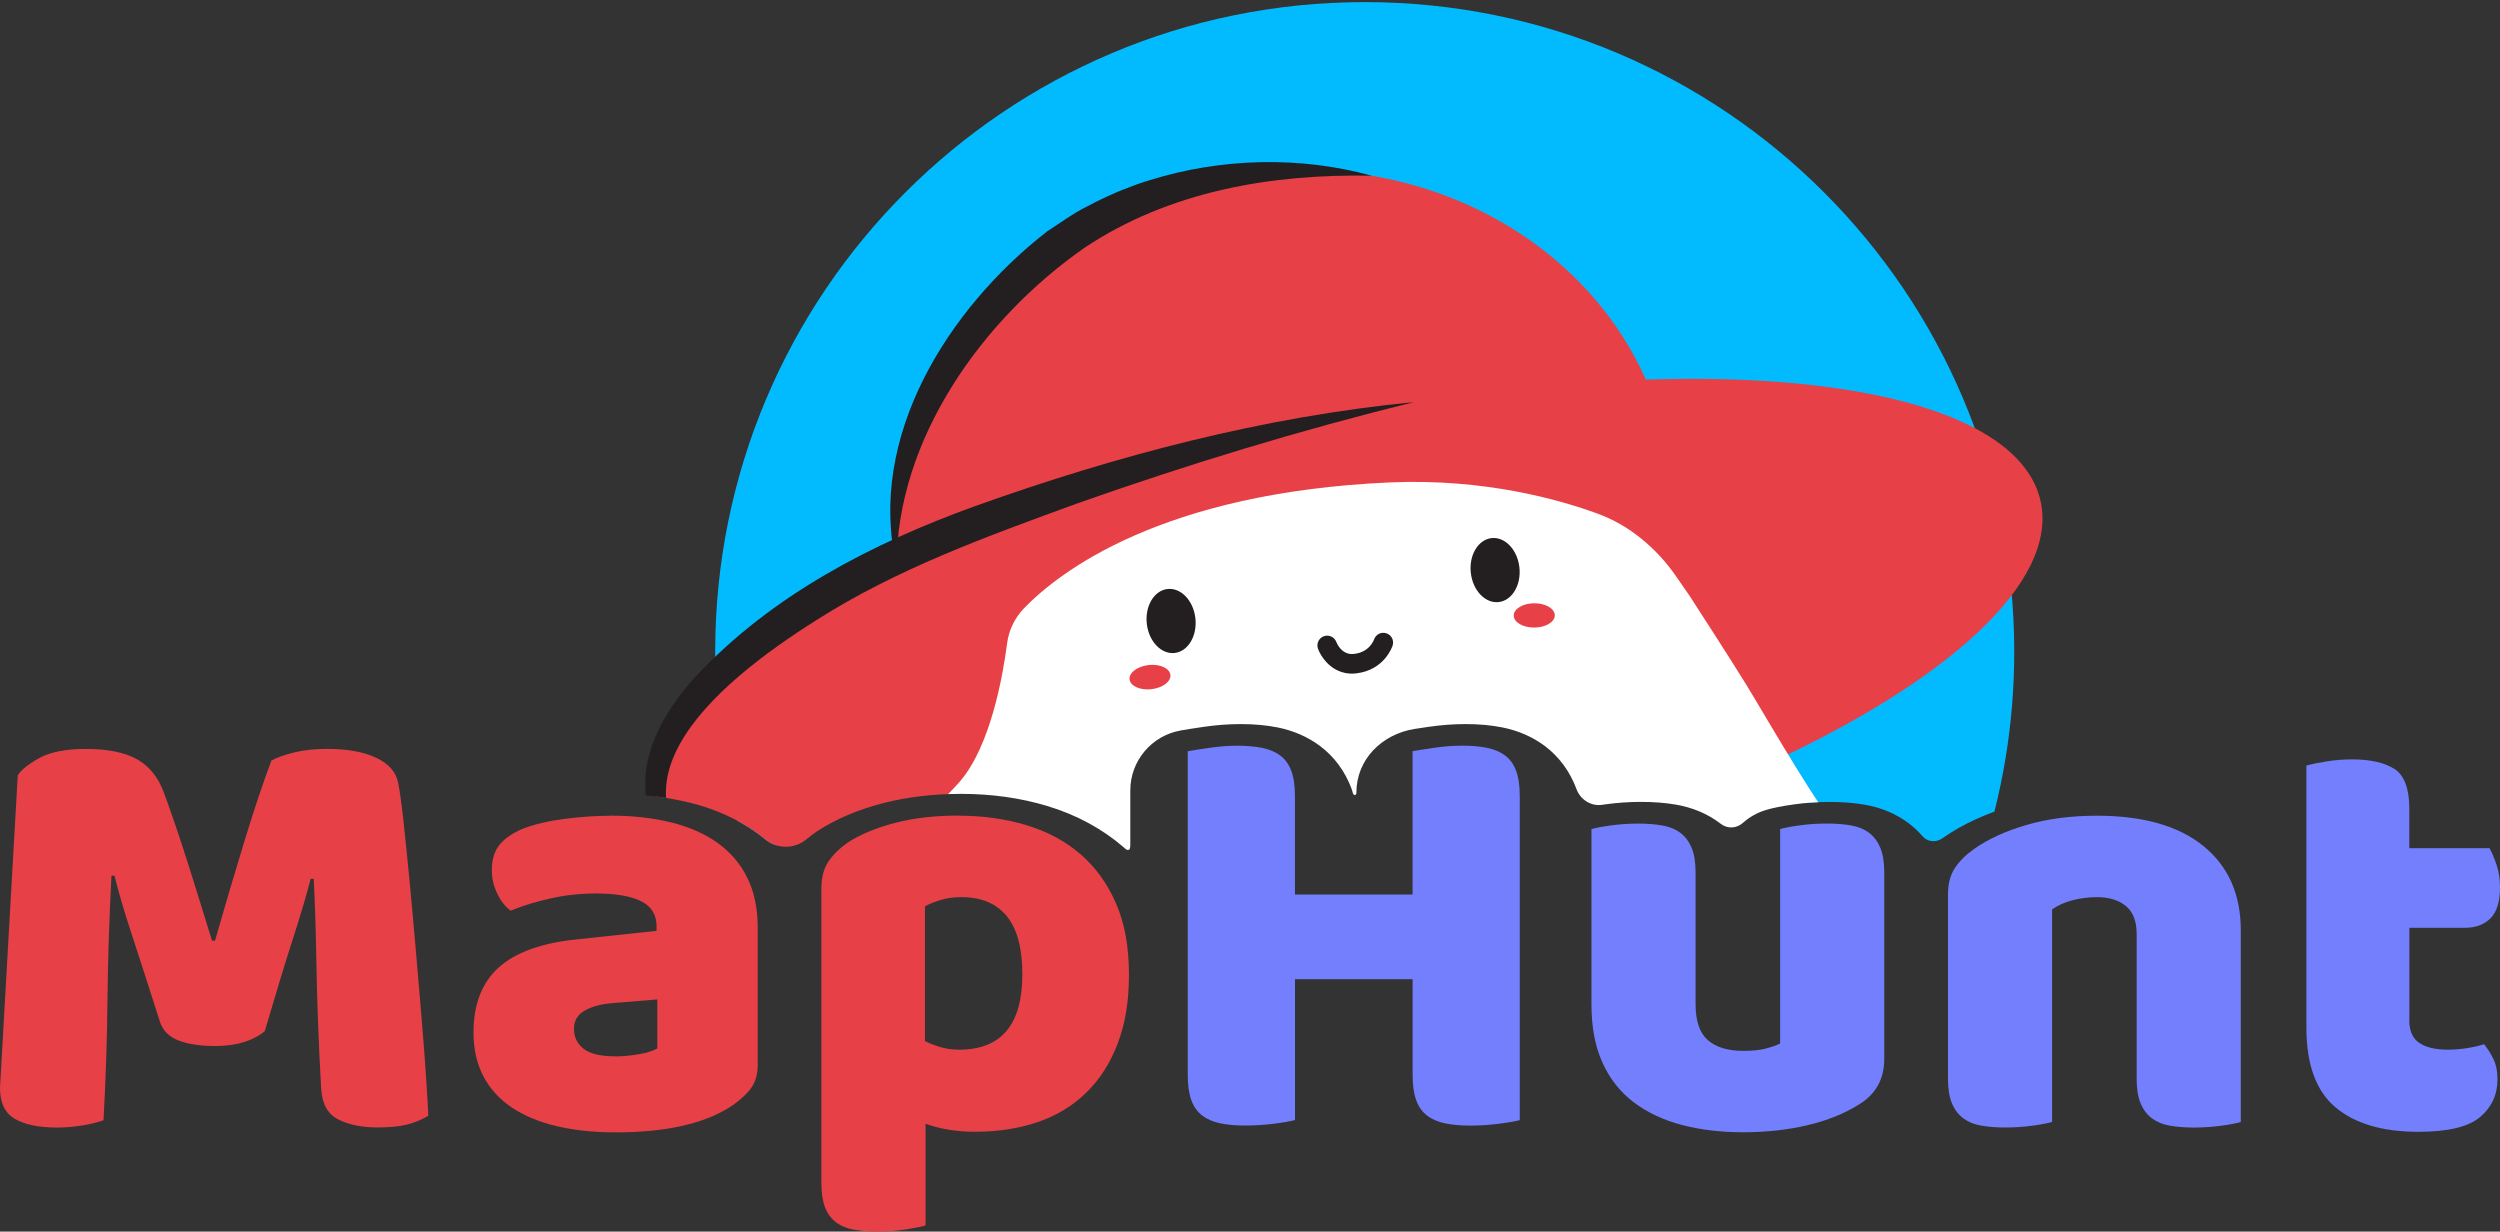 <?xml version="1.0" encoding="UTF-8"?>
<svg id="Layer_1" data-name="Layer 1" xmlns="http://www.w3.org/2000/svg" xmlns:xlink="http://www.w3.org/1999/xlink" viewBox="0 0 497.94 245.3">
  <rect x="0" y="0" width="497.94" height="245.3" fill="#333333" stroke="none"/>
  <defs>
    <style>
      .cls-1 {
        clip-path: url(#clippath);
      }

      .cls-2 {
        fill: none;
      }

      .cls-2, .cls-3, .cls-4, .cls-5, .cls-6, .cls-7 {
        stroke-width: 0px;
      }

      .cls-3 {
        fill: #747ffd;
      }

      .cls-4 {
        fill: #231f20;
      }

      .cls-5 {
        fill: #fff;
      }

      .cls-6 {
        fill: #e74147;
      }

      .cls-7 {
        fill: #02bbfe;
      }
    </style>
    <clipPath id="clippath">
      <path class="cls-2" d="m137.23,159.82c5.1,1.26,9.61,3.28,13.4,5.99.59.42,1.17.87,1.72,1.33,2.42,2.01,5.89,2.02,8.3.01.61-.51,1.25-1,1.92-1.47.12-.09.25-.17.38-.25,3.59-2.32,7.93-4.15,12.9-5.45,4.72-1.23,9.98-1.86,15.63-1.86,6.03,0,11.78.81,17.1,2.41,5.81,1.75,10.93,4.52,15.23,8.23.46.4.63.64,1.07.48.3-.11.25-1.19.25-1.19v-10.61c0-5.88,4.21-10.9,10-11.94,1.03-.19,2.51-.42,4.62-.73,2.52-.37,4.99-.55,7.37-.55,2.7,0,5.09.22,7.32.66,3.2.64,6.05,1.89,8.49,3.71,2.8,2.1,4.97,5.03,6.26,8.48.28.74.23,1.3.69,1.27.32-.02.28-.47.28-.47,0-6.62,5.09-11.66,11.63-12.69.77-.12,1.67-.26,2.74-.41,2.52-.37,5-.55,7.36-.55,2.7,0,5.1.22,7.32.66,3.2.64,6.05,1.89,8.49,3.71,2.8,2.1,4.97,5.03,6.27,8.5,0,.01,0,.02.01.04.79,2.14,2.88,3.5,5.14,3.17.22-.03.45-.07.69-.1,2.3-.32,4.69-.48,7.1-.48s4.76.18,6.87.54c3.33.57,6.3,1.82,8.8,3.71.06.05.13.09.19.14,1.32,1.02,3.13.9,4.37-.21s2.85-2.05,4.6-2.57c1.43-.43,3.22-.78,5.65-1.12,2.3-.32,4.69-.48,7.1-.48s4.76.18,6.87.54c3.33.57,6.3,1.82,8.81,3.71,1.03.77,1.96,1.65,2.79,2.62.99,1.14,2.69,1.24,3.92.37,0,0,.02-.01.02-.02,3.85-2.72,8.57-4.9,14.03-6.49,5.13-1.5,10.81-2.26,16.87-2.3V-5.19H116.84v163.54c1.87-.13,3.71-.21,5.46-.21,5.34,0,10.36.57,14.93,1.7v-.02Z"/>
    </clipPath>
  </defs>
  <g>
    <path class="cls-6" d="m52.7,205.41c-1.06.9-2.42,1.61-4.09,2.14s-3.6.79-5.79.79c-2.93,0-5.35-.37-7.26-1.1-1.91-.73-3.15-1.99-3.72-3.78-2.28-7.16-4.15-12.95-5.61-17.39-1.46-4.43-2.6-8.32-3.42-11.65h-.61c-.24,4.8-.43,9.17-.55,13.12-.12,3.95-.2,7.79-.24,11.53-.04,3.74-.12,7.53-.24,11.35-.12,3.82-.3,8.05-.55,12.69-1.06.41-2.44.75-4.15,1.04-1.71.28-3.42.43-5.12.43-3.58,0-6.37-.57-8.36-1.71-1.99-1.14-2.99-3.21-2.99-6.22l3.54-62.23c.65-1.06,2.07-2.2,4.27-3.42s5.29-1.83,9.27-1.83c4.31,0,7.69.67,10.13,2.01s4.23,3.52,5.37,6.53c.73,1.95,1.53,4.19,2.38,6.71.85,2.52,1.71,5.12,2.56,7.81.85,2.68,1.69,5.35,2.5,7.99.81,2.65,1.54,5.02,2.2,7.14h.61c1.95-6.83,3.9-13.44,5.86-19.83,1.95-6.38,3.74-11.73,5.37-16.05,1.22-.65,2.79-1.2,4.7-1.65,1.91-.45,4.05-.67,6.41-.67,3.98,0,7.24.59,9.76,1.77,2.52,1.18,3.98,2.87,4.39,5.06.32,1.63.67,4.13,1.04,7.5.36,3.38.75,7.18,1.16,11.41s.81,8.71,1.22,13.42c.41,4.72.79,9.25,1.16,13.6s.67,8.34.92,11.96c.24,3.62.41,6.41.49,8.36-1.38.81-2.83,1.4-4.33,1.77s-3.44.55-5.79.55c-3.09,0-5.7-.53-7.81-1.59s-3.25-3.13-3.42-6.22c-.49-8.86-.79-16.84-.92-23.91-.12-7.08-.3-13.01-.55-17.81h-.61c-.81,3.17-1.99,7.16-3.54,11.96-1.55,4.8-3.42,10.94-5.61,18.42h-.03Z"/>
    <path class="cls-6" d="m121.64,162.46c4.39,0,8.4.45,12.02,1.34,3.62.9,6.71,2.26,9.27,4.09s4.53,4.15,5.92,6.95c1.38,2.81,2.07,6.12,2.07,9.94v27.33c0,2.12-.59,3.84-1.77,5.19-1.18,1.34-2.58,2.5-4.21,3.48-5.29,3.17-12.73,4.76-22.33,4.76-4.31,0-8.2-.41-11.65-1.22-3.46-.81-6.43-2.03-8.91-3.66-2.48-1.63-4.39-3.7-5.73-6.22-1.34-2.52-2.01-5.45-2.01-8.79,0-5.61,1.67-9.92,5-12.93,3.33-3.01,8.5-4.88,15.49-5.61l15.98-1.71v-.85c0-2.36-1.04-4.05-3.11-5.06-2.07-1.02-5.06-1.53-8.97-1.53-3.09,0-6.1.33-9.03.98-2.93.65-5.57,1.46-7.93,2.44-1.06-.73-1.95-1.85-2.68-3.35s-1.1-3.07-1.1-4.7c0-2.11.51-3.8,1.53-5.06s2.58-2.34,4.7-3.23c2.36-.89,5.14-1.54,8.36-1.95,3.21-.41,6.24-.61,9.09-.61v-.02Zm.98,47.95c1.38,0,2.91-.14,4.58-.43,1.67-.28,2.91-.67,3.72-1.16v-9.76l-8.79.73c-2.28.16-4.15.65-5.61,1.46s-2.2,2.03-2.2,3.66.63,2.95,1.89,3.96c1.26,1.02,3.4,1.53,6.41,1.53h0Z"/>
    <path class="cls-6" d="m190.82,162.46c4.88,0,9.41.63,13.6,1.89s7.79,3.19,10.8,5.8c3.01,2.6,5.37,5.88,7.08,9.82,1.71,3.95,2.56,8.64,2.56,14.09s-.73,9.76-2.2,13.67c-1.46,3.9-3.54,7.18-6.22,9.82-2.68,2.64-5.92,4.62-9.7,5.92-3.78,1.3-7.99,1.95-12.63,1.95-3.5,0-6.75-.53-9.76-1.59v20.25c-.81.24-2.12.51-3.91.79-1.79.28-3.62.43-5.49.43s-3.4-.12-4.82-.37c-1.42-.24-2.62-.73-3.6-1.46-.97-.73-1.71-1.73-2.2-2.99-.49-1.26-.73-2.91-.73-4.94v-58.57c0-2.2.47-3.98,1.4-5.37.94-1.38,2.22-2.64,3.84-3.78,2.52-1.63,5.65-2.93,9.4-3.91,3.74-.98,7.93-1.46,12.57-1.46h.01Zm.24,46.61c8.38,0,12.57-5,12.57-15.01,0-5.2-1.04-9.07-3.11-11.59s-5.06-3.78-8.97-3.78c-1.55,0-2.93.18-4.15.55s-2.28.79-3.17,1.28v26.84c.98.49,2.03.9,3.17,1.22,1.14.33,2.36.49,3.66.49h0Z"/>
    <path class="cls-3" d="m302.71,223.1c-.9.24-2.3.49-4.21.73-1.91.24-3.8.36-5.67.36s-3.52-.14-4.94-.43c-1.42-.29-2.62-.79-3.6-1.53-.98-.73-1.71-1.75-2.2-3.05-.49-1.3-.73-3.01-.73-5.12v-19.03h-23.43v28.06c-.9.24-2.3.49-4.21.73-1.91.24-3.8.36-5.68.36s-3.52-.14-4.94-.43c-1.42-.29-2.62-.79-3.6-1.53-.98-.73-1.71-1.75-2.2-3.05-.49-1.3-.73-3.01-.73-5.12v-64.42c.9-.16,2.32-.39,4.27-.67,1.95-.29,3.82-.43,5.61-.43s3.52.14,4.94.43c1.42.29,2.62.79,3.6,1.52.98.73,1.71,1.75,2.2,3.05.49,1.3.73,3.01.73,5.12v19.52h23.43v-28.55c.9-.16,2.32-.39,4.27-.67,1.95-.29,3.82-.43,5.61-.43s3.52.14,4.94.43,2.62.79,3.6,1.52c.98.73,1.71,1.75,2.2,3.05.49,1.3.73,3.01.73,5.12v64.46Z"/>
    <path class="cls-3" d="m316.98,165.14c.81-.24,2.09-.49,3.84-.73,1.75-.24,3.56-.37,5.43-.37s3.4.12,4.82.37c1.42.24,2.62.73,3.6,1.46.98.73,1.73,1.73,2.26,2.99.53,1.26.79,2.91.79,4.94v26.23c0,3.34.81,5.72,2.44,7.14s3.99,2.14,7.08,2.14c1.87,0,3.4-.16,4.58-.49,1.18-.32,2.09-.65,2.74-.98v-42.71c.81-.24,2.09-.49,3.84-.73,1.75-.24,3.56-.37,5.43-.37s3.4.12,4.82.37c1.42.24,2.62.73,3.6,1.46.98.73,1.73,1.73,2.26,2.99.53,1.26.79,2.91.79,4.94v37.09c0,4.07-1.71,7.12-5.12,9.15-2.85,1.79-6.24,3.15-10.19,4.09-3.95.93-8.24,1.4-12.87,1.4-4.39,0-8.44-.49-12.14-1.46s-6.89-2.48-9.58-4.51c-2.68-2.03-4.76-4.66-6.22-7.87s-2.2-7.09-2.2-11.65v-34.9h0Z"/>
    <path class="cls-3" d="m425.57,186.01c0-2.52-.71-4.37-2.14-5.55s-3.35-1.77-5.79-1.77c-1.63,0-3.23.2-4.82.61-1.58.41-2.95,1.02-4.09,1.83v42.34c-.81.24-2.09.49-3.84.73-1.75.24-3.56.37-5.43.37s-3.4-.12-4.82-.37c-1.43-.24-2.62-.73-3.6-1.46-.98-.73-1.73-1.73-2.26-2.99-.53-1.26-.79-2.91-.79-4.94v-36.6c0-2.2.47-3.98,1.41-5.37.93-1.38,2.21-2.64,3.84-3.78,2.77-1.95,6.24-3.54,10.43-4.76s8.85-1.83,13.97-1.83c9.19,0,16.27,2.01,21.23,6.04,4.96,4.03,7.44,9.62,7.44,16.78v38.19c-.81.24-2.09.49-3.84.73-1.75.24-3.56.37-5.43.37s-3.4-.12-4.82-.37c-1.43-.24-2.62-.73-3.6-1.46-.98-.73-1.73-1.73-2.26-2.99-.53-1.26-.79-2.91-.79-4.94v-28.81Z"/>
    <path class="cls-3" d="m479.87,203.21c0,2.12.67,3.62,2.01,4.52s3.23,1.34,5.68,1.34c1.22,0,2.48-.1,3.78-.3,1.3-.2,2.44-.47,3.42-.79.73.9,1.36,1.89,1.89,2.99s.79,2.42.79,3.97c0,3.09-1.16,5.61-3.48,7.56s-6.41,2.93-12.26,2.93c-7.16,0-12.67-1.63-16.53-4.88s-5.79-8.54-5.79-15.86v-52.22c.89-.24,2.17-.51,3.84-.79,1.67-.28,3.44-.43,5.31-.43,3.58,0,6.36.63,8.36,1.89,1.99,1.26,2.99,3.93,2.99,7.99v7.81h15.98c.49.9.96,2.01,1.41,3.35s.67,2.83.67,4.45c0,2.85-.63,4.9-1.89,6.16s-2.95,1.89-5.06,1.89h-11.1v18.42h-.02Z"/>
  </g>
  <g class="cls-1">
    <g>
      <path class="cls-7" d="m394.43,171.18c4.39-13,6.76-26.92,6.76-41.39C401.19,58.34,343.27.42,271.82.42s-129.37,57.92-129.37,129.37c0,14.82,2.49,29.06,7.08,42.32l18.74-13.74,71.99-34.67,87.74,4.13,38.9,38.13,27.53,5.23h0Z"/>
      <path class="cls-6" d="m327.97,152.65s15.22,3.54,22.66.17c36.9-16.71,59.43-36.74,55.8-53.03-5.62-25.23-71.87-31.93-147.96-14.97s-133.22,51.16-127.6,76.39c.75,3.37,2.59,6.42,5.39,9.11h38.72l15.6-13.69,81.21-35.33,56.2,31.34h-.02Z"/>
      <path class="cls-6" d="m180.31,123.74c-9.34-38.03,16.96-77.18,58.73-87.43,41.77-10.26,83.21,12.26,92.54,50.3"/>
      <path class="cls-5" d="m156.25,176.62s23.02-7.14,34.94-20.97c6.1-7.07,8.56-21.02,9.4-27.5.35-2.66,1.54-5.11,3.4-7.03,7.02-7.23,27.41-23.02,72.78-25.03,18.92-.84,33.9,3.45,41.42,6.21,3.16,1.16,6.1,2.85,8.71,4.98h0c2.64,2.15,4.97,4.66,6.9,7.46l2.72,3.93s8.55,13.2,11.28,17.68c4.55,7.45,15.08,25.94,19.09,29.59,7.76,7.05,17.61,8.77,17.61,8.77l-228.27,1.9h.02Z"/>
      <path class="cls-4" d="m147.15,177.25c-22.65-8.11-23.73-26.14-8.37-42.74,15.11-16.07,34.96-26.3,55.42-33.7,28.22-10.1,57.55-17.82,87.42-20.72-22.81,5.63-45.13,12.43-67.2,20.23-17.79,6.49-35.7,12.94-51.73,23.14-20.65,12.99-46.95,35.09-15.54,53.79h0Z"/>
      <path class="cls-4" d="m178.58,112.74c-6-25.65,10.27-51.3,29.93-66.61,2.23-1.43,5.41-3.77,7.79-4.89,2.36-1.28,5.82-2.94,8.33-3.82,1.04-.45,3.21-1.21,4.3-1.51,14.23-4.47,30.08-4.85,44.27-.91-20.13-.4-40.37,3.15-57.13,14.31-20.2,14.05-37.52,38.01-37.49,63.44h0Z"/>
      <rect class="cls-2" x="128.15" y="-2.92" width="279.67" height="177.52"/>
    </g>
  </g>
  <ellipse class="cls-4" cx="233.25" cy="123.69" rx="4.87" ry="6.41" transform="translate(-12.11 26.21) rotate(-6.27)"/>
  <ellipse class="cls-4" cx="297.79" cy="113.55" rx="4.87" ry="6.41" transform="translate(-10.62 33.2) rotate(-6.27)"/>
  <path class="cls-4" d="m267.92,134.03c-3.08-.61-4.84-3.25-5.41-4.82-.36-1.01.16-2.13,1.18-2.49,1.01-.36,2.11.16,2.48,1.16.11.28,1.09,2.63,3.49,2.37,3.04-.33,3.93-2.63,4.02-2.9.35-1,1.42-1.55,2.46-1.21,1.01.34,1.56,1.41,1.24,2.43-.06.2-1.64,4.93-7.29,5.55-.78.09-1.51.05-2.17-.08h0Z"/>
  <ellipse class="cls-6" cx="229.05" cy="134.87" rx="4.09" ry="2.42" transform="translate(-13.36 25.82) rotate(-6.27)"/>
  <ellipse class="cls-6" cx="305.59" cy="122.58" rx="4.09" ry="2.42" transform="translate(-.83 2.08) rotate(-.39)"/>
</svg>